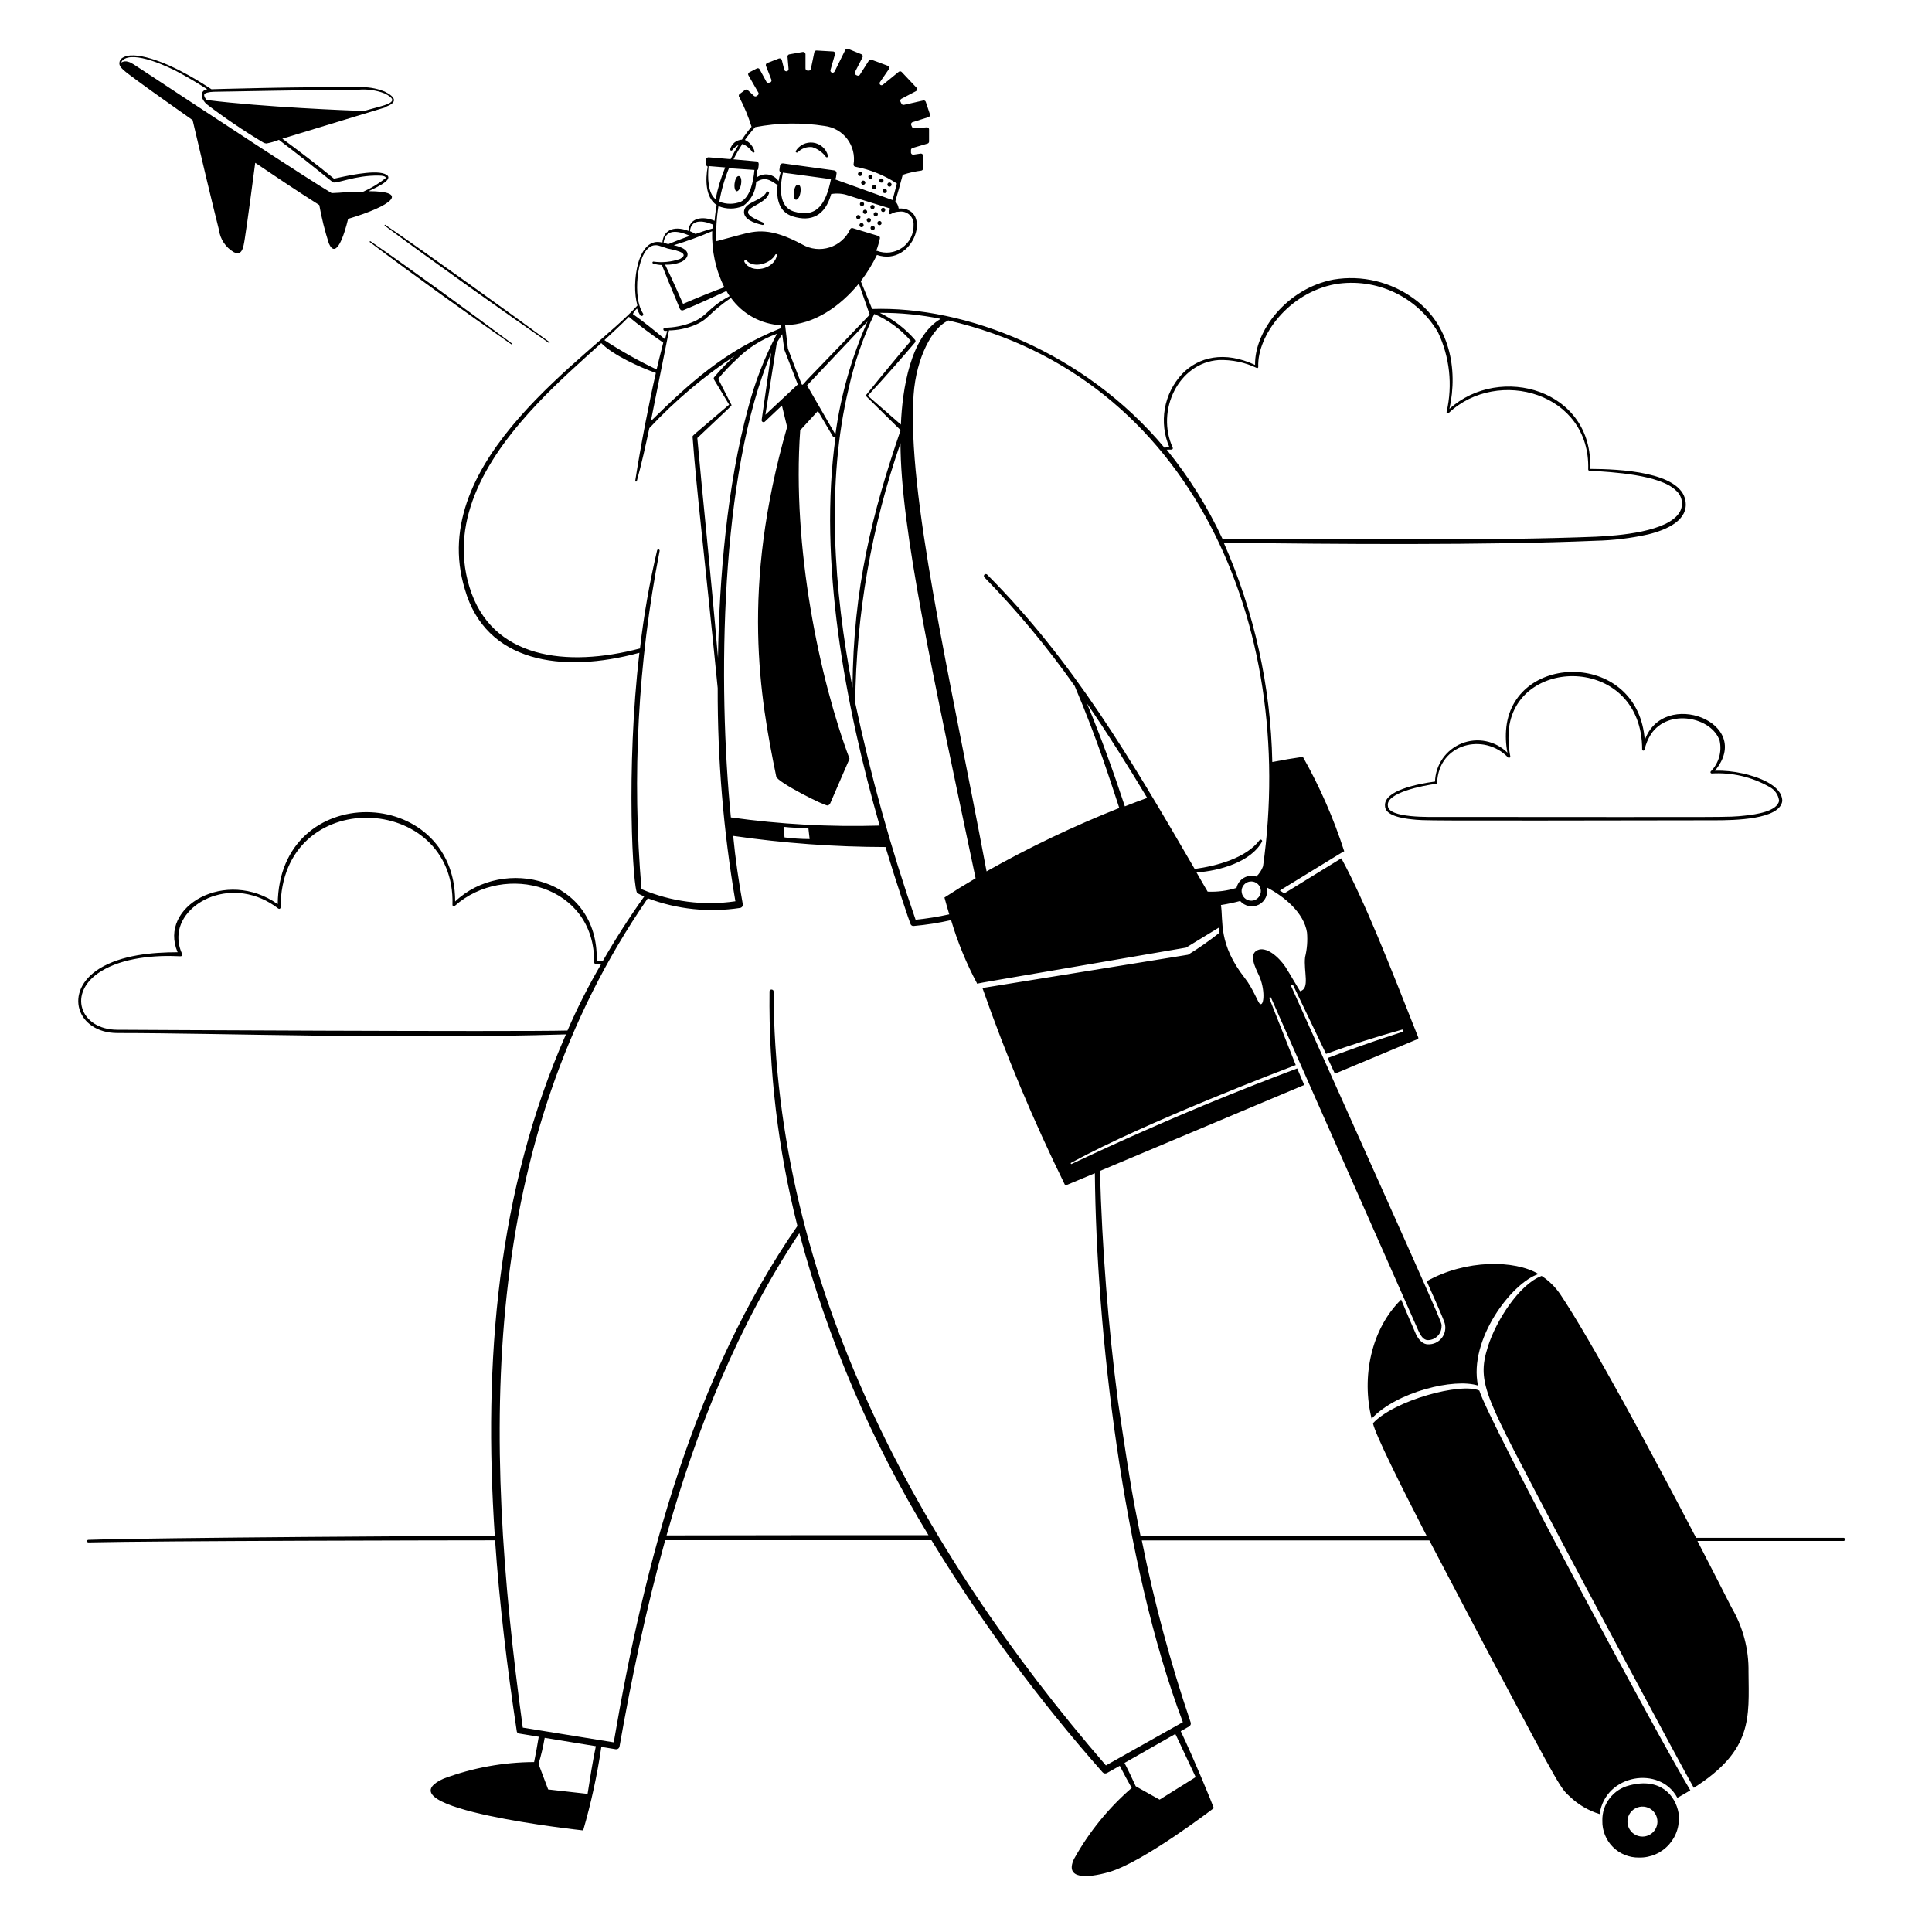 <svg width="154" height="154" viewBox="0 0 154 154" fill="none" xmlns="http://www.w3.org/2000/svg">
<path d="M30.662 7.297C29.978 7.018 29.237 6.902 28.5 6.96C24.2 6.891 16.78 7.113 16.856 7.113C16.09 6.615 15.323 6.132 14.465 5.695C13.369 5.105 10.64 3.894 9.689 4.66C9.596 4.74 9.535 4.852 9.521 4.975C9.459 5.366 9.858 5.619 11.054 6.508C12.38 7.481 13.997 8.608 15.354 9.574C15.998 12.326 16.864 15.982 17.454 18.328C17.503 18.694 17.634 19.043 17.839 19.35C18.044 19.657 18.316 19.913 18.635 20.099C19.309 20.428 19.401 19.731 19.516 19.003C19.731 17.661 20.176 14.242 20.344 12.977C21.992 14.089 23.671 15.216 25.45 16.343C25.636 17.381 25.892 18.405 26.216 19.409C26.783 20.697 27.419 18.811 27.749 17.446C31.222 16.412 32.701 15.239 29.374 15.239C30.202 14.855 31.559 14.211 30.662 13.859C29.765 13.506 27.373 14.081 26.622 14.242C25.296 13.146 23.763 11.981 22.506 11.053C33.705 7.635 30.171 8.754 30.831 8.478C31.697 8.14 31.528 7.727 30.662 7.297ZM26.523 14.518C26.753 14.702 28.301 13.951 30.202 13.997C30.785 13.997 30.739 14.173 30.762 14.181C30.211 14.622 29.605 14.991 28.96 15.277C27.703 15.277 27.373 15.361 26.438 15.392C24.652 14.35 15.837 8.539 11.82 5.894C10.571 5.074 10.479 4.99 10.21 4.921C10.121 4.889 10.025 4.879 9.931 4.889C9.837 4.9 9.746 4.932 9.666 4.982C9.683 4.908 9.724 4.841 9.781 4.791C10.655 4.024 13.361 5.281 14.38 5.841C15.109 6.239 15.822 6.669 16.519 7.113C16.082 7.167 15.822 7.658 16.45 8.286C17.899 9.392 19.409 10.416 20.973 11.352C21.052 11.4 21.141 11.428 21.233 11.437C21.575 11.374 21.909 11.276 22.23 11.145C23.679 12.242 25.105 13.376 26.523 14.518ZM29.006 8.846C27.695 8.8 21.103 8.547 16.481 7.972C16.297 7.78 16.251 7.619 16.282 7.52C16.312 7.42 16.649 7.32 17.048 7.313C17.447 7.305 26.155 7.144 28.546 7.152C29.268 7.085 29.995 7.187 30.67 7.451C32.118 8.186 30.662 8.363 29.006 8.846ZM29.527 19.225C32.854 21.524 37.293 24.759 40.796 27.373C40.842 27.373 40.796 27.48 40.75 27.442C37.239 24.982 32.916 21.892 29.474 19.294C29.468 19.286 29.466 19.276 29.466 19.267C29.466 19.257 29.47 19.247 29.476 19.24C29.482 19.232 29.49 19.227 29.499 19.224C29.509 19.221 29.518 19.221 29.527 19.225ZM30.7 17.914C34.295 20.382 40.451 24.813 43.793 27.266C43.839 27.266 43.793 27.373 43.747 27.335C40.581 25.143 34.311 20.704 30.662 17.983C30.658 17.976 30.656 17.968 30.656 17.96C30.656 17.952 30.658 17.945 30.662 17.938C30.666 17.931 30.671 17.925 30.678 17.921C30.685 17.917 30.692 17.914 30.7 17.914ZM138.891 61.646C138.172 61.486 137.436 61.413 136.699 61.431C139.88 57.598 132.575 54.808 131.103 59.001C130.612 51.91 120.778 51.956 120.072 57.936C119.997 58.623 120.025 59.318 120.157 59.998C119.688 59.533 119.094 59.215 118.448 59.084C117.801 58.952 117.13 59.012 116.517 59.256C115.904 59.5 115.376 59.918 114.997 60.458C114.618 60.999 114.405 61.638 114.385 62.297C113.066 62.474 110.291 62.995 110.399 64.244C110.399 65.011 111.786 65.233 112.545 65.31C113.595 65.417 112.645 65.425 136.699 65.386C138.232 65.386 141.858 65.333 142.065 63.853C142.065 62.589 140.095 61.906 138.891 61.646ZM139.09 65.011C137.626 65.164 138.723 65.126 114.967 65.118C114.032 65.118 110.644 65.233 110.628 64.229C110.46 63.186 113.449 62.611 114.461 62.481C114.473 62.481 114.485 62.479 114.496 62.474C114.508 62.47 114.518 62.463 114.526 62.454C114.535 62.446 114.542 62.436 114.546 62.424C114.551 62.413 114.553 62.401 114.553 62.389C114.668 59.254 118.302 58.38 120.21 60.381C120.226 60.394 120.245 60.403 120.266 60.405C120.286 60.408 120.307 60.404 120.326 60.395C120.344 60.387 120.36 60.373 120.371 60.355C120.382 60.337 120.387 60.317 120.387 60.297C120.234 59.54 120.201 58.764 120.287 57.997C121.054 52.217 130.904 52.317 130.896 59.76C130.902 59.781 130.915 59.799 130.932 59.812C130.949 59.825 130.97 59.832 130.992 59.832C131.014 59.832 131.035 59.825 131.052 59.812C131.069 59.799 131.082 59.781 131.088 59.76C131.184 59.319 131.358 58.899 131.601 58.518C133.004 56.418 136.469 57.184 137.074 59.047C137.168 59.482 137.152 59.933 137.028 60.36C136.903 60.787 136.674 61.176 136.362 61.492C136.35 61.508 136.343 61.526 136.341 61.545C136.339 61.564 136.343 61.583 136.352 61.6C136.361 61.617 136.374 61.631 136.391 61.641C136.408 61.65 136.427 61.654 136.446 61.653C138.051 61.557 139.649 61.93 141.045 62.727C141.252 62.834 141.43 62.989 141.563 63.18C141.697 63.371 141.782 63.592 141.812 63.823C141.666 64.681 139.964 64.919 139.09 65.011ZM61.094 15.315C60.741 16.005 59.438 16.082 59.316 16.779C59.193 17.477 60.128 17.784 60.764 17.929C60.79 17.937 60.817 17.935 60.841 17.923C60.865 17.911 60.883 17.89 60.891 17.864C60.899 17.839 60.897 17.811 60.885 17.787C60.872 17.764 60.851 17.746 60.826 17.738C58.051 16.611 60.91 16.557 61.286 15.438C61.302 15.413 61.307 15.382 61.301 15.352C61.294 15.323 61.277 15.297 61.251 15.281C61.226 15.265 61.195 15.259 61.166 15.266C61.136 15.272 61.11 15.29 61.094 15.315ZM58.725 15.246C58.863 15.246 59.017 15.009 59.07 14.679C59.124 14.35 59.07 14.058 58.902 14.035C58.733 14.012 58.603 14.273 58.557 14.602C58.511 14.932 58.58 15.223 58.725 15.246ZM63.447 15.921C63.593 15.921 63.746 15.691 63.8 15.354C63.854 15.016 63.8 14.733 63.624 14.717C63.447 14.702 63.332 14.947 63.279 15.285C63.225 15.622 63.309 15.906 63.447 15.921ZM63.578 12.149C63.726 11.994 63.908 11.875 64.111 11.801C64.313 11.728 64.529 11.703 64.743 11.728C65.176 11.861 65.555 12.13 65.824 12.495C65.838 12.517 65.86 12.533 65.886 12.538C65.912 12.544 65.939 12.539 65.962 12.525C65.984 12.511 66 12.488 66.005 12.463C66.011 12.437 66.007 12.409 65.992 12.387C65.917 12.121 65.766 11.882 65.556 11.701C65.346 11.52 65.088 11.405 64.814 11.37C64.539 11.335 64.26 11.381 64.012 11.504C63.763 11.626 63.556 11.819 63.417 12.057C63.417 12.076 63.422 12.095 63.431 12.111C63.441 12.127 63.455 12.14 63.471 12.15C63.487 12.159 63.505 12.164 63.524 12.164C63.543 12.164 63.561 12.159 63.578 12.149ZM68.522 14.028C68.546 14.033 68.572 14.033 68.597 14.027C68.621 14.021 68.644 14.01 68.663 13.994C68.683 13.978 68.699 13.958 68.71 13.935C68.721 13.913 68.726 13.888 68.726 13.863C68.726 13.838 68.721 13.813 68.71 13.79C68.699 13.767 68.683 13.747 68.663 13.732C68.644 13.716 68.621 13.704 68.597 13.699C68.572 13.693 68.546 13.693 68.522 13.698C68.484 13.706 68.451 13.727 68.426 13.757C68.402 13.787 68.389 13.824 68.389 13.863C68.389 13.901 68.402 13.939 68.426 13.969C68.451 13.999 68.484 14.019 68.522 14.028ZM69.419 14.25C69.456 14.242 69.49 14.221 69.514 14.191C69.538 14.161 69.552 14.124 69.552 14.085C69.552 14.047 69.538 14.009 69.514 13.979C69.49 13.949 69.456 13.928 69.419 13.92C69.394 13.915 69.369 13.915 69.344 13.921C69.32 13.927 69.297 13.938 69.277 13.954C69.258 13.97 69.242 13.99 69.231 14.012C69.22 14.035 69.214 14.06 69.214 14.085C69.214 14.11 69.22 14.135 69.231 14.158C69.242 14.181 69.258 14.2 69.277 14.216C69.297 14.232 69.32 14.243 69.344 14.249C69.369 14.255 69.394 14.255 69.419 14.25ZM68.775 14.396C68.799 14.39 68.825 14.39 68.85 14.396C68.874 14.402 68.897 14.413 68.916 14.429C68.936 14.445 68.952 14.465 68.963 14.488C68.974 14.51 68.979 14.535 68.979 14.56C68.979 14.585 68.974 14.61 68.963 14.633C68.952 14.656 68.936 14.676 68.916 14.692C68.897 14.707 68.874 14.719 68.85 14.724C68.825 14.73 68.799 14.73 68.775 14.725C68.737 14.717 68.704 14.696 68.679 14.666C68.655 14.636 68.642 14.599 68.642 14.56C68.642 14.522 68.655 14.485 68.679 14.454C68.704 14.425 68.737 14.404 68.775 14.396ZM70.523 15.047C70.568 15.047 70.612 15.065 70.645 15.098C70.677 15.13 70.695 15.174 70.695 15.22C70.695 15.265 70.677 15.309 70.645 15.341C70.612 15.374 70.568 15.392 70.523 15.392C70.477 15.392 70.433 15.374 70.401 15.341C70.368 15.309 70.35 15.265 70.35 15.22C70.35 15.174 70.368 15.13 70.401 15.098C70.433 15.065 70.477 15.047 70.523 15.047ZM68.675 16.427C68.7 16.432 68.725 16.432 68.75 16.426C68.774 16.42 68.797 16.409 68.817 16.393C68.836 16.378 68.852 16.358 68.863 16.335C68.874 16.312 68.88 16.287 68.88 16.262C68.88 16.237 68.874 16.212 68.863 16.189C68.852 16.167 68.836 16.147 68.817 16.131C68.797 16.115 68.774 16.104 68.75 16.098C68.725 16.092 68.7 16.092 68.675 16.097C68.638 16.105 68.604 16.126 68.58 16.156C68.555 16.186 68.542 16.224 68.542 16.262C68.542 16.301 68.555 16.338 68.58 16.368C68.604 16.398 68.638 16.419 68.675 16.427ZM69.511 16.665C69.535 16.67 69.561 16.67 69.585 16.664C69.61 16.658 69.633 16.647 69.652 16.631C69.672 16.615 69.688 16.595 69.699 16.573C69.71 16.55 69.715 16.525 69.715 16.5C69.715 16.474 69.71 16.45 69.699 16.427C69.688 16.404 69.672 16.384 69.652 16.368C69.633 16.353 69.61 16.341 69.585 16.336C69.561 16.33 69.535 16.33 69.511 16.335C69.473 16.343 69.439 16.364 69.415 16.394C69.391 16.424 69.378 16.461 69.378 16.5C69.378 16.538 69.391 16.576 69.415 16.606C69.439 16.636 69.473 16.656 69.511 16.665ZM68.99 16.718C69.027 16.726 69.061 16.747 69.085 16.777C69.109 16.807 69.122 16.845 69.122 16.883C69.122 16.922 69.109 16.959 69.085 16.989C69.061 17.019 69.027 17.04 68.99 17.048C68.965 17.053 68.939 17.053 68.915 17.047C68.89 17.041 68.868 17.03 68.848 17.014C68.828 16.998 68.812 16.979 68.802 16.956C68.791 16.933 68.785 16.908 68.785 16.883C68.785 16.858 68.791 16.833 68.802 16.81C68.812 16.788 68.828 16.767 68.848 16.752C68.868 16.736 68.89 16.725 68.915 16.719C68.939 16.713 68.965 16.713 68.99 16.718ZM69.971 17.109C69.976 17.084 69.976 17.059 69.97 17.035C69.964 17.01 69.953 16.987 69.937 16.968C69.921 16.948 69.901 16.932 69.879 16.921C69.856 16.91 69.831 16.905 69.806 16.905C69.781 16.905 69.756 16.91 69.733 16.921C69.71 16.932 69.69 16.948 69.675 16.968C69.659 16.987 69.648 17.01 69.642 17.035C69.636 17.059 69.636 17.084 69.641 17.109C69.649 17.147 69.67 17.18 69.7 17.205C69.73 17.229 69.767 17.242 69.806 17.242C69.844 17.242 69.882 17.229 69.912 17.205C69.942 17.18 69.963 17.147 69.971 17.109ZM68.675 17.776C68.63 17.776 68.588 17.794 68.556 17.825C68.524 17.857 68.507 17.9 68.507 17.945C68.507 17.989 68.524 18.032 68.556 18.064C68.588 18.096 68.63 18.113 68.675 18.113C68.72 18.113 68.763 18.096 68.794 18.064C68.826 18.032 68.844 17.989 68.844 17.945C68.844 17.9 68.826 17.857 68.794 17.825C68.763 17.794 68.72 17.776 68.675 17.776ZM69.526 18.006C69.488 18.014 69.455 18.035 69.431 18.065C69.406 18.095 69.393 18.132 69.393 18.171C69.393 18.209 69.406 18.247 69.431 18.277C69.455 18.307 69.488 18.327 69.526 18.336C69.551 18.341 69.576 18.341 69.601 18.335C69.625 18.329 69.648 18.318 69.668 18.302C69.687 18.286 69.703 18.266 69.714 18.244C69.725 18.221 69.731 18.196 69.731 18.171C69.731 18.146 69.725 18.121 69.714 18.098C69.703 18.075 69.687 18.055 69.668 18.04C69.648 18.024 69.625 18.012 69.601 18.007C69.576 18.001 69.551 18.001 69.526 18.006ZM70.362 16.565C70.386 16.559 70.412 16.56 70.436 16.566C70.461 16.571 70.484 16.583 70.503 16.598C70.523 16.614 70.539 16.634 70.549 16.657C70.56 16.68 70.566 16.704 70.566 16.73C70.566 16.755 70.56 16.78 70.549 16.802C70.539 16.825 70.523 16.845 70.503 16.861C70.484 16.877 70.461 16.888 70.436 16.894C70.412 16.9 70.386 16.9 70.362 16.895C70.324 16.886 70.29 16.866 70.266 16.835C70.242 16.805 70.229 16.768 70.229 16.73C70.229 16.691 70.242 16.654 70.266 16.624C70.29 16.594 70.324 16.573 70.362 16.565ZM68.384 17.14C68.346 17.148 68.313 17.169 68.288 17.199C68.264 17.229 68.251 17.266 68.251 17.305C68.251 17.343 68.264 17.381 68.288 17.41C68.313 17.44 68.346 17.461 68.384 17.469C68.409 17.475 68.434 17.474 68.459 17.469C68.483 17.463 68.506 17.452 68.525 17.436C68.545 17.42 68.561 17.4 68.572 17.377C68.583 17.355 68.588 17.33 68.588 17.305C68.588 17.279 68.583 17.255 68.572 17.232C68.561 17.209 68.545 17.189 68.525 17.173C68.506 17.157 68.483 17.146 68.459 17.14C68.434 17.135 68.409 17.134 68.384 17.14ZM69.219 17.377C69.182 17.386 69.148 17.406 69.124 17.436C69.1 17.466 69.087 17.504 69.087 17.542C69.087 17.581 69.1 17.618 69.124 17.648C69.148 17.678 69.182 17.699 69.219 17.707C69.244 17.712 69.27 17.712 69.294 17.706C69.319 17.701 69.341 17.689 69.361 17.674C69.381 17.658 69.397 17.638 69.407 17.615C69.418 17.592 69.424 17.567 69.424 17.542C69.424 17.517 69.418 17.492 69.407 17.469C69.397 17.447 69.381 17.427 69.361 17.411C69.341 17.395 69.319 17.384 69.294 17.378C69.27 17.372 69.244 17.372 69.219 17.377ZM70.07 17.615C70.033 17.623 69.999 17.644 69.975 17.674C69.951 17.704 69.937 17.741 69.937 17.78C69.937 17.818 69.951 17.856 69.975 17.886C69.999 17.916 70.033 17.936 70.07 17.945C70.095 17.95 70.12 17.95 70.145 17.944C70.169 17.938 70.192 17.927 70.212 17.911C70.231 17.895 70.247 17.875 70.258 17.853C70.269 17.83 70.275 17.805 70.275 17.78C70.275 17.755 70.269 17.73 70.258 17.707C70.247 17.684 70.231 17.664 70.212 17.649C70.192 17.633 70.169 17.622 70.145 17.616C70.12 17.61 70.095 17.61 70.07 17.615ZM69.518 14.878C69.513 14.903 69.513 14.928 69.519 14.953C69.525 14.978 69.536 15.001 69.552 15.02C69.568 15.04 69.588 15.056 69.611 15.066C69.633 15.077 69.658 15.083 69.683 15.083C69.708 15.083 69.733 15.077 69.756 15.066C69.779 15.056 69.799 15.04 69.814 15.02C69.83 15.001 69.841 14.978 69.847 14.953C69.853 14.928 69.853 14.903 69.848 14.878C69.84 14.841 69.819 14.807 69.789 14.783C69.759 14.759 69.722 14.746 69.683 14.746C69.645 14.746 69.607 14.759 69.577 14.783C69.547 14.807 69.527 14.841 69.518 14.878ZM70.224 14.556C70.248 14.562 70.274 14.562 70.298 14.556C70.323 14.55 70.346 14.539 70.365 14.523C70.385 14.507 70.401 14.487 70.412 14.464C70.422 14.442 70.428 14.417 70.428 14.392C70.428 14.367 70.422 14.342 70.412 14.319C70.401 14.296 70.385 14.276 70.365 14.26C70.346 14.245 70.323 14.233 70.298 14.228C70.274 14.222 70.248 14.222 70.224 14.227C70.186 14.235 70.152 14.256 70.128 14.286C70.104 14.316 70.091 14.353 70.091 14.392C70.091 14.43 70.104 14.468 70.128 14.498C70.152 14.527 70.186 14.548 70.224 14.556ZM70.936 14.878C70.974 14.87 71.008 14.85 71.032 14.819C71.056 14.79 71.069 14.752 71.069 14.714C71.069 14.675 71.056 14.638 71.032 14.608C71.008 14.578 70.974 14.557 70.936 14.549C70.912 14.543 70.886 14.544 70.862 14.55C70.837 14.555 70.814 14.567 70.795 14.582C70.775 14.598 70.76 14.618 70.749 14.641C70.738 14.664 70.732 14.688 70.732 14.714C70.732 14.739 70.738 14.764 70.749 14.786C70.76 14.809 70.775 14.829 70.795 14.845C70.814 14.861 70.837 14.872 70.862 14.878C70.886 14.883 70.912 14.884 70.936 14.878ZM133.794 144.494C133.541 143.115 132.345 141.658 129.869 142.317C129.243 142.473 128.689 142.837 128.299 143.35C127.909 143.863 127.705 144.494 127.723 145.138C127.715 145.524 127.786 145.908 127.93 146.266C128.074 146.624 128.289 146.949 128.561 147.222C128.834 147.496 129.159 147.711 129.516 147.856C129.874 148.001 130.257 148.073 130.643 148.067C131.097 148.077 131.547 147.988 131.963 147.807C132.379 147.625 132.75 147.354 133.05 147.014C133.35 146.673 133.572 146.272 133.701 145.836C133.829 145.401 133.861 144.943 133.794 144.494ZM130.919 146.395C130.683 146.395 130.451 146.325 130.255 146.194C130.058 146.063 129.905 145.876 129.814 145.657C129.724 145.439 129.7 145.198 129.746 144.966C129.792 144.734 129.906 144.521 130.074 144.354C130.241 144.187 130.454 144.073 130.686 144.027C130.918 143.981 131.158 144.004 131.377 144.095C131.595 144.185 131.782 144.339 131.913 144.535C132.045 144.732 132.115 144.963 132.115 145.2C132.115 145.517 131.989 145.821 131.765 146.045C131.54 146.269 131.236 146.395 130.919 146.395ZM117.811 110.444C117.045 106.803 120.486 102.257 122.633 101.552C120.755 100.425 116.845 100.372 113.725 102.127C115.021 105.04 115.128 105.354 115.159 105.477C115.215 105.679 115.222 105.892 115.18 106.097C115.138 106.303 115.048 106.495 114.917 106.659C114.786 106.823 114.618 106.953 114.427 107.04C114.236 107.126 114.027 107.166 113.817 107.156C113.472 107.156 113.12 106.887 112.859 106.336C112.668 105.922 111.686 103.591 111.686 103.591C109.287 105.945 108.513 109.77 109.333 113.081C111.318 110.942 115.925 109.831 117.811 110.444Z" fill="black"/>
<path d="M146.971 122.579H135.196C131.831 116.117 126.764 106.719 124.35 103.139C123.958 102.572 123.461 102.085 122.886 101.706C121.092 102.372 119.237 105.301 118.601 107.34C117.65 110.345 118.447 111.318 123.966 121.904C125.676 125.162 133.932 140.623 135.012 142.509C139.734 139.504 139.405 136.929 139.374 133.272C139.404 131.465 138.935 129.685 138.017 128.129C137.465 127.032 136.484 125.124 135.304 122.832H146.955C146.982 122.832 147.007 122.821 147.026 122.802C147.044 122.784 147.055 122.758 147.055 122.732C147.07 122.663 147.024 122.579 146.971 122.579Z" fill="black"/>
<path d="M117.918 110.843C116.462 110.184 111.142 111.609 109.44 113.449C109.609 114.3 111.602 118.309 113.725 122.433H90.913C90.775 121.766 90.637 121.076 90.507 120.379C90.507 120.379 90.177 118.938 89.119 111.732C88.327 105.628 87.846 99.488 87.678 93.335L103.96 86.482L103.4 85.163C99.353 86.697 93.657 88.897 85.394 92.791C85.394 92.791 85.317 92.722 85.355 92.699C91.388 89.402 102.664 85.133 103.285 84.895L101.185 79.591C101.176 79.573 101.176 79.553 101.182 79.535C101.188 79.518 101.202 79.503 101.219 79.495C101.236 79.487 101.256 79.486 101.274 79.492C101.292 79.499 101.307 79.512 101.315 79.529C110.138 99.46 112.453 104.71 113.051 106.052C113.357 106.726 113.564 106.757 113.725 106.818C113.876 106.83 114.028 106.81 114.171 106.761C114.314 106.711 114.445 106.632 114.556 106.529C114.666 106.426 114.755 106.301 114.815 106.162C114.875 106.023 114.906 105.874 114.906 105.722C114.906 105.354 115.603 106.903 102.925 78.617C102.916 78.596 102.915 78.572 102.924 78.55C102.932 78.528 102.949 78.511 102.971 78.502C102.992 78.493 103.016 78.493 103.038 78.501C103.059 78.51 103.076 78.527 103.086 78.548L105.7 84.006C107.608 83.316 109.532 82.688 111.771 82.067C111.84 82.067 111.909 82.212 111.84 82.235C111.357 82.412 109.816 82.841 105.822 84.335L106.405 85.585L112.997 82.825C113.022 82.815 113.041 82.796 113.051 82.771C113.061 82.747 113.061 82.719 113.051 82.695C110.751 76.877 108.804 71.887 106.918 68.414L102.373 71.212C102.143 71.074 102.058 70.998 102.02 70.982C106.336 68.345 107.072 67.87 107.148 67.855C106.308 65.24 105.204 62.718 103.852 60.327C103.086 60.434 102.235 60.58 101.415 60.741C101.295 54.714 99.979 48.771 97.543 43.256C106.16 43.379 118.601 43.471 127.186 43.103C128.594 43.072 129.996 42.903 131.371 42.597C132.904 42.221 134.614 41.447 134.346 39.906C133.955 37.607 129.072 37.384 126.749 37.377C127.017 31.076 119.574 28.945 115.534 32.593C116.24 29.397 115.534 25.848 112.714 23.816C111.802 23.146 110.765 22.665 109.665 22.401C108.564 22.138 107.422 22.098 106.305 22.283C102.587 22.981 99.989 26.384 100.042 29.09C97.605 27.948 95.535 28.446 94.232 29.803C93.511 30.573 93.03 31.536 92.849 32.575C92.668 33.614 92.794 34.684 93.213 35.652C93.082 35.652 92.952 35.652 92.829 35.698C86.428 28.032 76.916 24.384 69.518 24.629L68.614 22.414C69.111 21.76 69.542 21.059 69.902 20.321C72.868 21.317 74.409 16.488 71.634 16.619C71.606 16.404 71.512 16.203 71.366 16.044C71.573 15.346 71.772 14.641 71.956 13.936C72.44 13.775 72.938 13.662 73.443 13.598C73.482 13.59 73.516 13.568 73.541 13.538C73.566 13.507 73.58 13.469 73.581 13.43V12.418C73.582 12.392 73.576 12.366 73.566 12.342C73.555 12.319 73.539 12.298 73.519 12.281C73.499 12.264 73.476 12.252 73.451 12.245C73.426 12.238 73.4 12.237 73.374 12.242L72.822 12.326C72.799 12.33 72.775 12.33 72.752 12.325C72.729 12.32 72.707 12.31 72.688 12.297C72.669 12.283 72.652 12.266 72.64 12.246C72.627 12.226 72.619 12.204 72.615 12.18V11.996C72.608 11.954 72.616 11.91 72.639 11.873C72.661 11.837 72.697 11.809 72.738 11.797L73.934 11.444C73.97 11.434 74.002 11.412 74.024 11.381C74.046 11.351 74.058 11.313 74.056 11.276V10.325C74.058 10.301 74.054 10.277 74.045 10.254C74.036 10.232 74.022 10.212 74.005 10.195C73.987 10.178 73.966 10.165 73.944 10.158C73.921 10.15 73.897 10.147 73.872 10.149L72.876 10.226C72.839 10.227 72.803 10.218 72.771 10.199C72.74 10.18 72.715 10.152 72.7 10.118L72.638 9.98C72.627 9.957 72.621 9.932 72.621 9.907C72.62 9.881 72.625 9.856 72.635 9.833C72.646 9.81 72.661 9.789 72.68 9.772C72.699 9.755 72.721 9.742 72.746 9.735L74.01 9.336C74.056 9.321 74.093 9.288 74.115 9.245C74.136 9.202 74.14 9.152 74.125 9.106L73.796 8.125C73.783 8.083 73.755 8.047 73.716 8.025C73.677 8.004 73.632 7.998 73.589 8.01L72.056 8.355C72.017 8.366 71.976 8.363 71.939 8.346C71.903 8.329 71.873 8.3 71.856 8.263L71.78 8.11C71.769 8.089 71.763 8.067 71.761 8.044C71.759 8.02 71.762 7.997 71.769 7.975C71.776 7.953 71.787 7.933 71.802 7.915C71.817 7.897 71.836 7.883 71.856 7.872L73.006 7.267C73.035 7.253 73.059 7.233 73.077 7.207C73.094 7.181 73.105 7.151 73.108 7.12C73.11 7.089 73.104 7.058 73.09 7.029C73.076 7.001 73.055 6.977 73.029 6.96L71.872 5.734C71.839 5.702 71.795 5.684 71.749 5.684C71.703 5.684 71.659 5.702 71.626 5.734L70.377 6.753C70.347 6.779 70.309 6.794 70.27 6.794C70.23 6.794 70.192 6.779 70.162 6.753C70.131 6.721 70.113 6.679 70.113 6.634C70.113 6.59 70.131 6.547 70.162 6.515L70.852 5.511C70.868 5.489 70.879 5.463 70.883 5.437C70.887 5.41 70.885 5.382 70.877 5.356C70.869 5.33 70.855 5.306 70.836 5.287C70.817 5.267 70.794 5.252 70.768 5.243L69.472 4.76C69.434 4.745 69.392 4.743 69.353 4.756C69.313 4.768 69.28 4.794 69.258 4.829L68.545 5.948C68.524 5.986 68.489 6.014 68.448 6.027C68.406 6.04 68.361 6.036 68.323 6.017L68.238 5.979C68.195 5.957 68.161 5.92 68.145 5.874C68.13 5.828 68.133 5.777 68.154 5.734L68.752 4.568C68.763 4.546 68.77 4.522 68.771 4.498C68.773 4.473 68.769 4.448 68.76 4.425C68.752 4.402 68.738 4.381 68.721 4.363C68.704 4.346 68.683 4.332 68.66 4.323L67.61 3.894C67.568 3.875 67.521 3.874 67.478 3.889C67.435 3.905 67.4 3.937 67.38 3.978L66.529 5.695C66.511 5.732 66.48 5.762 66.442 5.779C66.404 5.796 66.362 5.799 66.322 5.787C66.299 5.782 66.278 5.772 66.259 5.758C66.241 5.744 66.225 5.727 66.214 5.707C66.202 5.686 66.195 5.664 66.192 5.641C66.19 5.618 66.192 5.595 66.199 5.573L66.559 4.323C66.568 4.298 66.57 4.272 66.567 4.246C66.563 4.22 66.553 4.195 66.538 4.174C66.524 4.152 66.504 4.134 66.481 4.122C66.458 4.109 66.432 4.102 66.406 4.101L65.088 4.024C65.047 4.022 65.006 4.034 64.973 4.06C64.941 4.085 64.919 4.121 64.912 4.162L64.635 5.488C64.626 5.534 64.599 5.574 64.561 5.6C64.522 5.626 64.474 5.635 64.428 5.626H64.367C64.343 5.624 64.32 5.618 64.299 5.606C64.278 5.595 64.259 5.58 64.244 5.561C64.229 5.543 64.218 5.521 64.211 5.498C64.205 5.475 64.203 5.451 64.206 5.427V4.315C64.205 4.29 64.199 4.265 64.188 4.242C64.177 4.219 64.161 4.198 64.142 4.182C64.122 4.165 64.1 4.153 64.075 4.145C64.05 4.138 64.025 4.136 63.999 4.139L62.918 4.331C62.874 4.338 62.835 4.362 62.808 4.398C62.781 4.433 62.768 4.478 62.773 4.522L62.857 5.504C62.858 5.546 62.843 5.587 62.816 5.62C62.788 5.652 62.75 5.674 62.708 5.68C62.666 5.687 62.623 5.678 62.587 5.655C62.551 5.633 62.525 5.598 62.512 5.557L62.321 4.791C62.314 4.767 62.303 4.744 62.288 4.725C62.273 4.705 62.255 4.689 62.233 4.677C62.212 4.665 62.188 4.657 62.163 4.654C62.139 4.651 62.114 4.653 62.09 4.66L61.155 5.021C61.134 5.029 61.114 5.042 61.097 5.058C61.08 5.074 61.067 5.093 61.058 5.115C61.048 5.136 61.043 5.159 61.043 5.183C61.043 5.206 61.047 5.229 61.056 5.251L61.485 6.347C61.501 6.388 61.502 6.433 61.486 6.474C61.47 6.515 61.44 6.549 61.401 6.569L61.324 6.584C61.303 6.595 61.281 6.601 61.258 6.603C61.235 6.605 61.211 6.602 61.189 6.595C61.167 6.588 61.147 6.577 61.129 6.562C61.111 6.547 61.097 6.528 61.086 6.508L60.557 5.534C60.548 5.513 60.534 5.494 60.516 5.478C60.499 5.462 60.478 5.45 60.456 5.443C60.433 5.436 60.41 5.434 60.386 5.436C60.363 5.439 60.34 5.446 60.32 5.458L59.73 5.764C59.708 5.774 59.688 5.789 59.673 5.808C59.657 5.826 59.646 5.848 59.639 5.871C59.633 5.894 59.631 5.919 59.635 5.943C59.639 5.966 59.647 5.989 59.661 6.009L60.427 7.343C60.454 7.374 60.469 7.414 60.469 7.454C60.469 7.495 60.454 7.535 60.427 7.566L60.328 7.642C60.295 7.67 60.255 7.685 60.212 7.685C60.17 7.685 60.13 7.67 60.097 7.642L59.599 7.175C59.568 7.149 59.529 7.135 59.488 7.135C59.448 7.135 59.408 7.149 59.377 7.175L58.932 7.512C58.904 7.545 58.889 7.587 58.889 7.631C58.889 7.674 58.904 7.716 58.932 7.75C59.326 8.504 59.652 9.291 59.906 10.103C59.627 10.427 59.371 10.771 59.139 11.13C58.922 11.141 58.714 11.222 58.546 11.36C58.378 11.498 58.258 11.686 58.204 11.897C58.2 11.916 58.203 11.935 58.211 11.953C58.219 11.97 58.233 11.985 58.25 11.994C58.267 12.004 58.287 12.008 58.306 12.005C58.325 12.003 58.343 11.994 58.357 11.981C58.495 11.802 58.67 11.655 58.871 11.552C58.64 11.919 58.427 12.297 58.235 12.686L56.502 12.54C56.474 12.536 56.446 12.538 56.419 12.545C56.391 12.553 56.366 12.566 56.344 12.584C56.322 12.602 56.305 12.625 56.292 12.65C56.28 12.676 56.273 12.704 56.272 12.732V13.062C56.269 13.108 56.281 13.153 56.306 13.192C56.331 13.23 56.367 13.26 56.41 13.276C56.219 14.326 56.226 15.745 57.123 16.343C57.054 16.749 57.001 17.109 56.962 17.6C56.012 17.193 54.931 17.354 54.885 18.405C53.574 17.914 52.854 18.466 52.8 19.34C50.83 18.78 50.293 22.567 50.807 24.353C47.258 28.308 33.874 36.618 37.055 46.974C38.718 52.792 44.767 53.719 50.968 52.033C49.879 61.232 50.447 71.044 50.807 71.197C50.983 71.289 51.167 71.381 51.351 71.457C50.155 73.134 49.059 74.841 48.063 76.578H47.564C47.733 69.978 40.121 68.2 36.281 71.856C36.281 62.504 22.215 62.152 22.138 72.071C18.022 69.158 12.587 72.255 14.158 75.903C12.127 75.903 9.697 76.126 7.949 77.191C4.99 79.016 6.132 82.335 9.352 82.343C17.6 82.343 31.72 82.856 45.111 82.45C39.631 94.883 38.511 108.513 39.439 122.418C36.626 122.418 12.533 122.556 7.045 122.74C6.907 122.74 6.914 122.954 7.045 122.947C12.51 122.816 36.503 122.778 39.462 122.778C39.807 127.807 40.42 132.889 41.187 137.971C41.188 138.021 41.206 138.068 41.238 138.106C41.27 138.144 41.314 138.169 41.363 138.178L42.942 138.439C42.835 139.083 42.689 139.91 42.574 140.455C40.113 140.465 37.674 140.912 35.369 141.773C30.118 144.142 46.461 145.905 46.484 145.905C47.119 143.72 47.603 141.495 47.932 139.244L49.09 139.435C49.156 139.442 49.223 139.424 49.277 139.384C49.331 139.345 49.368 139.286 49.381 139.221C50.347 133.747 51.505 128.205 53.022 122.77H74.248C78.239 129.326 82.802 135.516 87.885 141.267C87.928 141.316 87.986 141.349 88.05 141.361C88.115 141.372 88.181 141.36 88.238 141.329L89.257 140.754C89.679 141.581 89.855 141.88 90.208 142.517C88.355 144.121 86.798 146.039 85.608 148.181C84.842 149.814 86.666 149.715 88.368 149.232C91.105 148.465 96.754 144.126 96.754 144.126C96.631 143.758 95.152 140.156 94.117 137.994L94.792 137.611C94.845 137.579 94.886 137.529 94.907 137.47C94.928 137.412 94.928 137.347 94.906 137.289C93.294 132.544 91.993 127.7 91.013 122.786H113.932C116.232 127.193 118.585 131.639 119.015 132.452C124.457 142.693 124.38 142.509 125.147 143.222C125.816 143.859 126.625 144.331 127.508 144.602C127.953 141.405 132.33 140.715 133.702 143.306C134.044 143.117 134.389 142.918 134.736 142.708C132.245 138.584 118.662 113.319 117.918 110.843ZM104.182 74.332C104.239 74.99 104.187 75.653 104.029 76.294C103.898 77.444 104.442 78.801 103.63 79.008C103.239 78.379 102.863 77.705 102.457 77.061C101.897 76.241 100.924 75.413 100.226 75.743C99.529 76.072 100.042 77.092 100.341 77.728C100.863 78.839 100.771 80.204 100.441 80.028C100.28 79.943 99.889 78.801 99.222 77.958C97.091 75.244 97.52 73.42 97.321 72.14C97.838 72.061 98.35 71.953 98.854 71.818C99.033 72.026 99.277 72.168 99.547 72.221C99.816 72.274 100.095 72.235 100.34 72.111C100.585 71.986 100.781 71.783 100.896 71.534C101.012 71.285 101.04 71.004 100.978 70.737C102.38 71.465 103.937 72.753 104.182 74.332ZM98.969 71.028C98.969 70.877 99.014 70.728 99.099 70.602C99.183 70.476 99.302 70.378 99.442 70.32C99.582 70.262 99.737 70.247 99.885 70.276C100.034 70.306 100.171 70.379 100.278 70.486C100.385 70.593 100.458 70.73 100.488 70.879C100.517 71.027 100.502 71.181 100.444 71.322C100.386 71.462 100.288 71.581 100.162 71.666C100.036 71.75 99.887 71.795 99.736 71.795C99.532 71.795 99.338 71.714 99.194 71.57C99.05 71.427 98.969 71.231 98.969 71.028ZM93.389 35.836C93.406 35.835 93.422 35.83 93.436 35.821C93.45 35.812 93.462 35.8 93.471 35.786C93.48 35.772 93.486 35.756 93.487 35.739C93.489 35.723 93.487 35.706 93.481 35.69C92.116 32.724 93.941 28.922 97.137 28.699C98.197 28.661 99.249 28.882 100.203 29.343C100.217 29.343 100.23 29.341 100.243 29.335C100.255 29.33 100.266 29.321 100.275 29.311C100.283 29.301 100.29 29.289 100.293 29.276C100.297 29.263 100.298 29.249 100.295 29.236C100.203 26.775 102.695 23.349 106.428 22.651C108.021 22.386 109.657 22.61 111.121 23.294C112.584 23.979 113.805 25.091 114.622 26.484C115.556 28.457 115.799 30.688 115.312 32.816C115.304 32.838 115.304 32.861 115.312 32.883C115.32 32.905 115.335 32.924 115.355 32.935C115.375 32.947 115.399 32.952 115.422 32.948C115.444 32.944 115.465 32.933 115.481 32.915C119.39 29.244 126.772 31.313 126.596 37.415C126.595 37.429 126.596 37.443 126.601 37.456C126.606 37.468 126.613 37.48 126.622 37.49C126.631 37.501 126.643 37.509 126.655 37.514C126.668 37.52 126.682 37.522 126.695 37.522C128.52 37.622 132.337 37.844 133.594 39.101C133.835 39.307 133.996 39.591 134.051 39.903C134.105 40.214 134.05 40.535 133.893 40.811C132.973 42.398 129.003 42.697 127.194 42.781C119.045 43.103 108.551 42.988 97.436 42.934C96.254 40.397 94.763 38.016 92.998 35.844L93.389 35.836ZM75.582 25.541C94.999 30.033 103.377 49.887 100.679 69.05C100.566 69.362 100.383 69.643 100.142 69.871C99.979 69.817 99.807 69.799 99.636 69.817C99.466 69.834 99.3 69.887 99.152 69.972C99.003 70.058 98.874 70.173 98.772 70.311C98.671 70.45 98.6 70.608 98.563 70.775C97.819 71.007 97.041 71.108 96.263 71.074C96.263 71.074 95.911 70.484 95.374 69.541C97.214 69.426 99.736 68.69 100.594 67.088C100.606 67.063 100.608 67.035 100.6 67.008C100.592 66.982 100.575 66.959 100.552 66.944C100.528 66.929 100.5 66.923 100.473 66.927C100.446 66.931 100.421 66.945 100.403 66.966C99.329 68.399 97.007 69.02 95.228 69.265C90.093 60.442 85.57 52.708 78.686 45.801C78.657 45.773 78.617 45.757 78.576 45.758C78.535 45.758 78.496 45.775 78.468 45.805C78.439 45.834 78.424 45.874 78.425 45.915C78.425 45.956 78.442 45.995 78.472 46.023C81.094 48.713 83.499 51.607 85.662 54.678C87.525 59.047 88.613 62.596 89.219 64.405C85.582 65.847 82.048 67.535 78.64 69.457C75.643 53.543 72.293 39.262 72.822 31.49C73.037 28.423 74.355 26.124 75.543 25.572L75.582 25.541ZM91.442 63.6C90.844 63.815 90.254 64.045 89.663 64.275C88.751 61.508 87.762 58.763 86.643 56.073C88.437 58.687 89.962 61.14 91.442 63.6ZM75.666 72.883C74.781 73.079 73.885 73.222 72.983 73.313C71.021 67.654 69.413 61.878 68.169 56.019C68.247 48.971 69.466 41.981 71.78 35.322C71.78 42.083 74.363 53.827 77.766 70.009C76.893 70.52 76.065 71.031 75.283 71.542C75.406 72.009 75.536 72.446 75.666 72.883ZM58.258 65.156C57.215 54.632 57.369 37.775 61.477 28.117L60.711 33.483C60.708 33.513 60.714 33.544 60.729 33.571C60.744 33.597 60.766 33.619 60.793 33.633C60.82 33.647 60.851 33.653 60.882 33.649C60.912 33.646 60.941 33.633 60.964 33.613L62.328 32.325L62.742 34.035C59.032 46.966 60.58 55.582 61.876 61.906C61.968 62.351 65.77 64.275 65.985 64.206C66.029 64.191 66.069 64.166 66.104 64.135C66.138 64.103 66.165 64.065 66.184 64.022L67.717 60.48C65.333 54.141 63.118 43.616 63.785 34.295L65.195 32.762L66.406 34.816C66.418 34.832 66.433 34.845 66.45 34.854C66.467 34.863 66.486 34.868 66.506 34.868C66.525 34.868 66.545 34.863 66.562 34.854C66.579 34.845 66.594 34.832 66.606 34.816C65.21 44.72 67.372 56.234 70.116 65.808C66.152 65.925 62.185 65.707 58.258 65.156ZM64.536 66.881C63.867 66.879 63.199 66.835 62.535 66.751L62.474 65.908C62.98 65.969 63.808 66.007 64.436 66.015L64.536 66.881ZM58.296 32.256L57.246 30.194C57.695 29.652 58.179 29.14 58.695 28.661C59.605 27.742 60.711 27.04 61.93 26.607C60.937 28.489 60.165 30.48 59.63 32.54C57.959 38.672 57.33 46.085 57.231 52.432C56.633 45.418 55.981 39.4 55.583 34.916C58.503 32.157 58.334 32.348 58.296 32.256ZM62.252 25.917C62.229 26.003 62.211 26.09 62.198 26.177C57.698 27.986 54.893 30.616 51.88 33.567C52.24 31.788 53.321 26.361 53.329 26.338C53.987 26.327 54.639 26.2 55.253 25.963C56.548 25.465 56.387 25.012 58.266 23.747C58.725 24.385 59.322 24.912 60.011 25.288C60.701 25.665 61.467 25.883 62.252 25.924V25.917ZM59.5 20.758C60.082 21.432 61.408 21.011 61.799 20.306C61.804 20.289 61.816 20.276 61.831 20.268C61.846 20.26 61.864 20.258 61.88 20.264C61.896 20.268 61.91 20.28 61.917 20.295C61.925 20.31 61.927 20.328 61.922 20.344C61.753 21.463 59.875 21.877 59.339 20.873C59.327 20.852 59.324 20.827 59.329 20.803C59.334 20.779 59.348 20.758 59.368 20.744C59.388 20.73 59.412 20.724 59.437 20.726C59.461 20.729 59.483 20.74 59.5 20.758ZM62.351 26.637C62.351 26.637 62.512 27.872 62.528 27.895C62.888 28.814 63.233 29.734 63.593 30.646L61.01 33.061L61.922 27.312L62.351 26.637ZM64.329 30.723L69.15 25.625C67.875 28.491 67.013 31.524 66.59 34.632L64.329 30.723ZM74.992 25.411C72.562 26.814 71.925 31.037 71.81 33.843L69.174 31.543C70.4 30.24 72.316 28.04 72.937 27.297C72.962 27.268 72.975 27.231 72.975 27.193C72.975 27.155 72.962 27.119 72.937 27.09C72.158 26.189 71.203 25.456 70.132 24.936C71.764 24.926 73.393 25.088 74.992 25.419V25.411ZM69.687 25.028C70.808 25.513 71.805 26.247 72.6 27.174C71.971 27.895 70.162 30.087 69.035 31.49C69.029 31.495 69.024 31.501 69.02 31.508C69.017 31.516 69.015 31.524 69.015 31.532C69.015 31.54 69.017 31.548 69.02 31.555C69.024 31.562 69.029 31.569 69.035 31.574L71.787 34.288C69.534 40.872 68.008 46.859 67.955 54.816C66.475 47.066 65.831 38.496 67.663 30.892C68.116 28.87 68.795 26.905 69.687 25.035V25.028ZM69.327 25.081C65.494 29.106 64.382 30.194 64.099 30.547C63.961 30.708 63.923 30.708 63.869 30.547C63.815 30.386 63.524 29.719 62.803 27.787C62.727 27.159 62.658 26.53 62.581 25.909C64.881 25.909 67.012 24.376 68.461 22.605C68.491 22.705 69.204 24.736 69.327 25.089V25.081ZM71.672 16.872C71.82 16.85 71.97 16.861 72.113 16.904C72.256 16.948 72.387 17.023 72.497 17.123C72.607 17.224 72.693 17.348 72.75 17.486C72.806 17.624 72.831 17.773 72.822 17.922C72.834 18.276 72.757 18.628 72.599 18.945C72.441 19.263 72.207 19.536 71.918 19.741C71.629 19.946 71.293 20.076 70.941 20.12C70.59 20.164 70.232 20.119 69.902 19.991H69.848C69.971 19.665 70.068 19.329 70.139 18.987C70.145 18.95 70.137 18.912 70.118 18.88C70.098 18.847 70.068 18.823 70.032 18.811L67.962 18.182C67.928 18.173 67.892 18.175 67.859 18.187C67.826 18.2 67.798 18.222 67.778 18.251C67.623 18.597 67.396 18.907 67.113 19.16C66.83 19.412 66.497 19.603 66.136 19.72C65.775 19.836 65.393 19.875 65.016 19.835C64.639 19.794 64.274 19.675 63.946 19.485C61.385 18.106 60.266 18.382 58.994 18.719L57.108 19.225C57.062 18.289 57.116 17.351 57.269 16.427C57.577 16.556 57.908 16.622 58.242 16.622C58.577 16.622 58.908 16.556 59.216 16.427C59.526 16.209 59.783 15.923 59.966 15.591C60.149 15.259 60.255 14.889 60.274 14.511C60.956 14.089 61.309 14.288 61.983 14.756C61.861 15.875 62.106 16.902 63.187 17.247C64.651 17.707 65.77 17.209 66.253 15.469C66.707 15.388 67.174 15.425 67.61 15.576C68.568 15.89 70.599 16.503 70.936 16.611C70.936 16.71 70.883 16.818 70.852 16.918C70.844 16.94 70.843 16.965 70.849 16.988C70.855 17.011 70.868 17.032 70.887 17.047C70.906 17.062 70.929 17.071 70.953 17.073C70.977 17.074 71.001 17.068 71.021 17.055C71.219 16.939 71.443 16.875 71.672 16.872ZM62.405 13.759L66.238 14.28C65.839 16.22 65.141 17.416 63.263 16.856C62.09 16.488 62.144 14.97 62.405 13.759ZM59.17 11.46C59.503 11.604 59.788 11.841 59.99 12.142C60.004 12.155 60.022 12.164 60.042 12.166C60.061 12.168 60.081 12.165 60.097 12.155C60.114 12.146 60.128 12.132 60.136 12.114C60.145 12.096 60.147 12.077 60.144 12.057C60.087 11.861 59.989 11.679 59.857 11.523C59.725 11.367 59.561 11.241 59.377 11.153C59.629 10.797 59.903 10.456 60.197 10.133C62.026 9.784 63.9 9.753 65.739 10.041C66.094 10.085 66.437 10.2 66.747 10.38C67.056 10.559 67.327 10.799 67.541 11.085C67.756 11.372 67.911 11.698 67.996 12.046C68.082 12.393 68.096 12.755 68.039 13.108C68.035 13.151 68.047 13.195 68.075 13.229C68.102 13.264 68.141 13.286 68.185 13.292C69.364 13.512 70.487 13.966 71.489 14.626C71.374 15.07 71.266 15.507 71.144 15.944L66.544 14.288C66.651 14.219 66.636 14.127 66.682 13.821C66.689 13.765 66.673 13.709 66.639 13.664C66.604 13.62 66.554 13.591 66.498 13.583L62.413 13.023C62.357 13.017 62.3 13.033 62.256 13.067C62.212 13.101 62.182 13.152 62.175 13.207L62.129 13.529C62.122 13.57 62.128 13.611 62.146 13.649C62.164 13.686 62.193 13.716 62.228 13.736C62.153 13.966 62.097 14.202 62.06 14.441C61.97 14.306 61.853 14.189 61.717 14.1C61.581 14.01 61.429 13.948 61.268 13.919C61.108 13.89 60.943 13.893 60.784 13.929C60.625 13.964 60.475 14.032 60.343 14.127V13.575C60.373 13.56 60.397 13.537 60.415 13.509C60.432 13.48 60.442 13.448 60.443 13.414C60.443 13.276 60.588 12.885 60.282 12.862L58.465 12.701C58.676 12.282 58.912 11.875 59.17 11.483V11.46ZM60.136 13.545C60.059 14.403 59.822 15.676 59.063 16.074C58.51 16.298 57.891 16.298 57.338 16.074C57.496 15.16 57.754 14.266 58.105 13.407L60.136 13.545ZM56.479 13.238L57.806 13.345C57.468 14.161 57.211 15.009 57.039 15.875C56.41 15.392 56.403 14.104 56.479 13.261V13.238ZM57.744 22.897C57.047 23.134 55.376 23.816 54.448 24.223C53.95 23.119 53.812 22.759 53.015 21.095C53.466 21.116 53.916 21.038 54.333 20.865C54.969 20.528 55.146 19.853 53.705 19.547C54.746 19.23 55.77 18.856 56.771 18.428C56.714 19.983 57.049 21.527 57.744 22.92V22.897ZM56.801 17.891V18.213C56.165 18.389 55.697 18.558 55.437 18.65C55.298 18.564 55.152 18.489 55 18.428C55.069 17.5 55.958 17.538 56.801 17.891ZM55 18.796C54.701 18.903 54.057 19.133 53.268 19.462L52.892 19.347C53.045 18.244 53.98 18.351 55 18.796ZM50.776 24.591C50.841 24.786 50.931 24.971 51.045 25.143C51.065 25.167 51.094 25.184 51.127 25.188C51.159 25.193 51.191 25.185 51.218 25.167C51.245 25.149 51.264 25.121 51.271 25.09C51.279 25.058 51.275 25.025 51.259 24.997C51.131 24.792 51.033 24.57 50.968 24.338C50.493 22.866 50.914 19.163 52.501 19.577C52.731 19.639 52.961 19.731 53.214 19.807C53.467 19.884 55.169 20.114 54.195 20.643C53.512 20.882 52.781 20.953 52.064 20.85C52.047 20.855 52.032 20.866 52.021 20.88C52.011 20.895 52.005 20.912 52.005 20.93C52.005 20.948 52.011 20.966 52.021 20.98C52.032 20.995 52.047 21.006 52.064 21.011C52.291 21.078 52.525 21.117 52.762 21.126C53.444 22.874 53.712 23.425 54.195 24.621C54.217 24.671 54.257 24.709 54.307 24.73C54.358 24.75 54.413 24.749 54.463 24.729C55.391 24.353 57.192 23.533 57.905 23.195C57.982 23.335 58.067 23.471 58.158 23.602C56.395 24.545 56.403 25.204 55.161 25.695C54.466 25.972 53.725 26.118 52.976 26.124C52.948 26.131 52.923 26.147 52.905 26.17C52.887 26.193 52.877 26.221 52.877 26.25C52.877 26.279 52.887 26.308 52.905 26.331C52.923 26.353 52.948 26.37 52.976 26.377H53.183C53.122 26.599 53.068 26.821 53.007 27.044C52.309 26.453 51.213 25.572 50.447 25.035C50.516 24.859 50.646 24.713 50.776 24.591ZM50.14 25.265C50.845 25.863 52.11 26.798 52.869 27.312C52.57 28.446 52.447 29.006 52.34 29.451C50.901 28.767 49.51 27.986 48.178 27.113C48.737 26.584 49.473 25.924 50.14 25.242V25.265ZM51.136 70.898C50.364 61.88 50.849 52.799 52.578 43.915C52.581 43.902 52.581 43.889 52.579 43.876C52.577 43.862 52.572 43.85 52.565 43.838C52.558 43.827 52.548 43.817 52.537 43.809C52.526 43.801 52.514 43.796 52.501 43.793C52.488 43.79 52.474 43.789 52.461 43.791C52.448 43.794 52.435 43.798 52.424 43.806C52.412 43.813 52.403 43.822 52.395 43.833C52.387 43.844 52.381 43.856 52.378 43.869C51.771 46.447 51.315 49.057 51.014 51.688C45.173 53.221 39.155 52.524 37.415 46.775C35.752 41.317 38.948 36.273 42.858 32.149C44.483 30.432 46.185 28.929 47.925 27.35C48.852 28.301 50.991 29.274 52.279 29.727C51.758 31.988 51.075 35.483 50.631 38.343C50.635 38.356 50.644 38.368 50.656 38.376C50.667 38.384 50.681 38.389 50.696 38.389C50.71 38.389 50.724 38.384 50.736 38.376C50.747 38.368 50.756 38.356 50.761 38.343C51.121 37.047 51.481 35.445 51.758 34.127C53.795 31.952 56.076 30.02 58.557 28.37C57.971 28.901 57.422 29.472 56.916 30.079C56.899 30.105 56.89 30.136 56.89 30.167C56.89 30.199 56.899 30.229 56.916 30.255L58.12 32.256C55.054 34.885 55.199 34.701 55.207 34.832C55.498 38.917 56.249 45.111 57.208 54.846C57.19 60.541 57.662 66.227 58.618 71.841C56.083 72.213 53.494 71.879 51.136 70.875V70.898ZM9.352 82.082C6.401 82.082 5.289 79.115 8.064 77.414C9.804 76.34 12.341 76.118 14.38 76.225C14.404 76.227 14.428 76.223 14.45 76.213C14.471 76.203 14.49 76.188 14.504 76.168C14.517 76.149 14.526 76.127 14.529 76.103C14.531 76.079 14.528 76.056 14.518 76.034C14.314 75.606 14.212 75.136 14.22 74.662C14.258 71.871 18.65 69.694 22.184 72.423C22.201 72.436 22.221 72.444 22.243 72.446C22.264 72.448 22.285 72.444 22.304 72.434C22.323 72.425 22.34 72.41 22.351 72.392C22.362 72.374 22.368 72.353 22.368 72.331C22.368 62.535 36.342 63.133 36.066 72.132C36.066 72.153 36.071 72.173 36.082 72.191C36.093 72.208 36.109 72.222 36.127 72.231C36.146 72.24 36.166 72.243 36.187 72.241C36.207 72.238 36.227 72.23 36.242 72.216C40.244 68.652 47.442 70.584 47.358 76.716C47.359 76.743 47.37 76.768 47.388 76.788C47.406 76.807 47.431 76.82 47.457 76.823H47.932C46.91 78.571 46.011 80.344 45.234 82.143C41.225 82.258 9.352 82.082 9.352 82.082ZM46.836 142.992L43.693 142.639L42.927 140.608C43.132 139.923 43.296 139.227 43.417 138.523L47.495 139.19C47.235 140.447 47.035 141.712 46.836 142.992ZM53.13 122.387C55.544 113.848 58.848 105.6 63.716 98.294C65.983 106.77 69.449 114.877 74.01 122.372C67.05 122.367 60.09 122.372 53.13 122.387ZM95.29 141.666L92.431 143.452L90.53 142.386C90.192 141.658 90.031 141.298 89.633 140.524L93.672 138.224C93.772 138.362 93.389 137.58 95.313 141.666H95.29ZM94.286 137.273L88.153 140.723C73.114 123.338 61.738 102.204 61.661 79.016C61.661 78.847 61.347 78.816 61.339 79.016C61.264 85.32 62.011 91.608 63.562 97.719C55.276 109.678 51.359 124.587 48.921 138.883L41.67 137.71C38.458 114.262 38.151 91.173 51.635 71.603C53.983 72.489 56.521 72.753 59.001 72.37C59.068 72.357 59.127 72.318 59.166 72.262C59.204 72.206 59.22 72.138 59.208 72.071C58.879 70.269 58.618 68.453 58.442 66.628C62.463 67.213 66.52 67.51 70.584 67.517C71.427 70.308 72.539 73.604 72.577 73.65C72.594 73.7 72.627 73.743 72.672 73.773C72.716 73.802 72.769 73.815 72.822 73.811C73.828 73.723 74.827 73.567 75.812 73.343C76.332 75.101 77.031 76.802 77.897 78.418C77.974 78.356 79.116 78.195 94.539 75.535L97.153 73.941L97.198 74.355C96.401 74.987 95.567 75.571 94.7 76.103L78.311 78.755C80.183 84.102 82.374 89.331 84.872 94.416C84.885 94.439 84.907 94.457 84.932 94.466C84.958 94.474 84.986 94.473 85.01 94.462L87.272 93.519C87.387 105.914 89.479 124.587 94.286 137.273Z" fill="black"/>
</svg>
